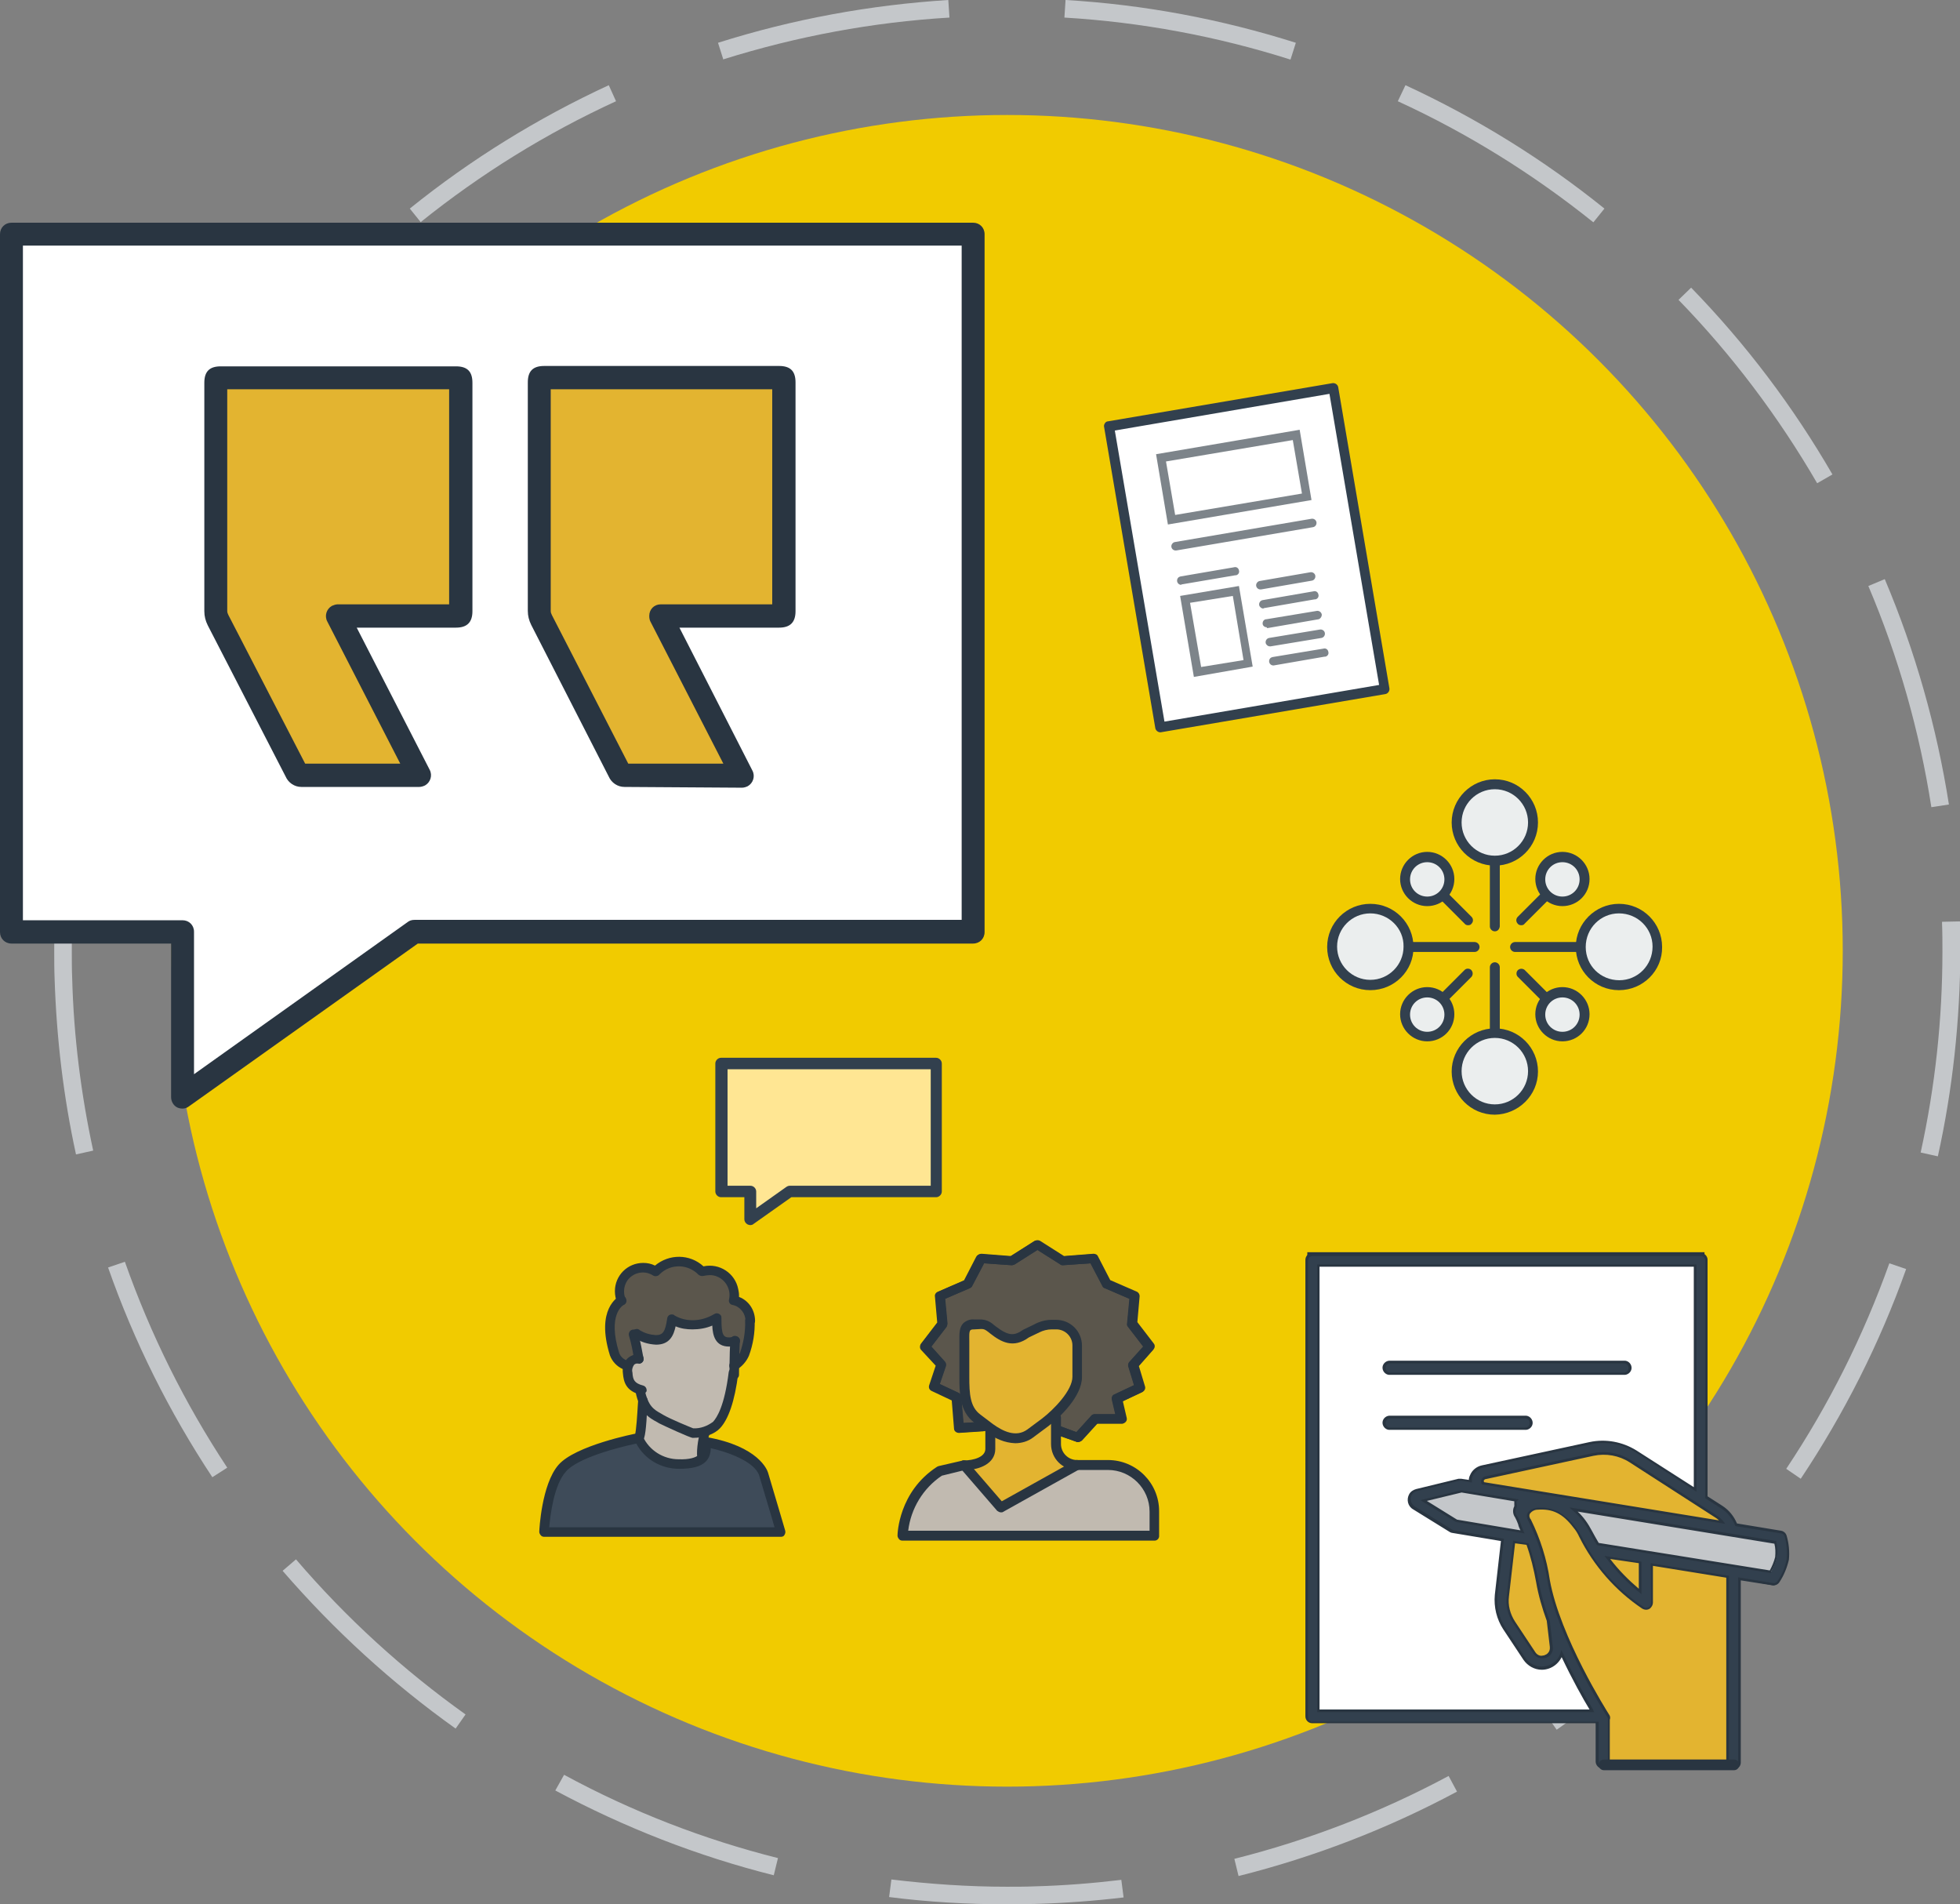 <?xml version="1.0" encoding="utf-8"?>
<!-- Generator: Adobe Illustrator 24.3.0, SVG Export Plug-In . SVG Version: 6.00 Build 0)  -->
<svg version="1.1" id="Layer_2_1_" xmlns="http://www.w3.org/2000/svg" xmlns:xlink="http://www.w3.org/1999/xlink" x="0px" y="0px"
	 viewBox="0 0 513.2 498.5" style="enable-background:new 0 0 513.2 498.5;" xml:space="preserve">
<rect x="0" y="0" width="513.2" height="498.5" fill="#808080" stroke="none"/>
<style type="text/css">
	.st0{fill:#F1CB00;}
	.st1{fill:#C4C7CA;}
	.st2{fill:#FFFFFF;}
	.st3{fill:#293541;}
	.st4{fill:#E3B430;}
	.st5{fill:#32404E;}
	.st6{fill:#7D848A;}
	.st7{fill:#FFE693;}
	.st8{fill:#EBEEEE;}
	.st9{fill:none;}
	.st10{fill:#5B564C;}
	.st11{fill:#C1BAB0;}
	.st12{fill:#3E4B59;}
</style>
<g>
	<circle class="st0" cx="263.7" cy="248.9" r="218.8"/>
	<path class="st1" d="M263.6,498.5c-10.3,0-20.6-0.6-30.8-1.9l0.6-4.6c10,1.2,20.1,1.9,30.2,1.9c2.4,0,4.9,0,7.3-0.1
		c7.6-0.2,15.2-0.8,22.7-1.7l0.6,4.6c-7.6,0.9-15.4,1.5-23.1,1.7C268.5,498.4,266,498.5,263.6,498.5z M324.3,491.1l-1.1-4.5
		c19.5-4.9,38.4-12.2,56.1-21.7l2.2,4.1C363.4,478.7,344.2,486.1,324.3,491.1L324.3,491.1z M202.6,490.9
		c-19.9-5-39.1-12.5-57.2-22.2l2.3-4.1c17.7,9.6,36.5,16.9,56,21.8L202.6,490.9z M407.6,452.8l-2.7-3.8
		c16.4-11.6,31.4-25.2,44.5-40.5l3.5,3C439.6,427.1,424.4,441,407.6,452.8L407.6,452.8z M119.3,452.5
		c-16.7-11.9-31.9-25.8-45.3-41.3l3.5-3c13.1,15.3,28,28.9,44.4,40.6L119.3,452.5z M471.5,387.1l-3.8-2.6
		c11.2-16.8,20.2-34.8,27-53.8l4.4,1.5C492.2,351.6,482.9,370,471.5,387.1L471.5,387.1z M55.6,386.7c-11.3-17.1-20.5-35.5-27.3-54.9
		l4.4-1.5c6.7,19,15.7,37.1,26.8,53.9L55.6,386.7z M507.4,302.7l-4.5-1c3.8-17.3,5.7-34.9,5.7-52.6c0-2.4,0-4.9-0.1-7.3v-0.5
		l4.7-0.1v0.5c0.1,2.5,0.1,5,0.1,7.4C513.2,267.1,511.3,285.1,507.4,302.7L507.4,302.7z M19.9,302.2c-3.3-15.1-5.1-30.5-5.6-45.9
		c-0.1-2.5-0.1-5-0.1-7.4s0-5.1,0.1-7.7l4.6,0.1c-0.1,2.5-0.1,5-0.1,7.5s0,4.9,0.1,7.3c0.4,15.2,2.3,30.3,5.5,45.1L19.9,302.2z
		 M505.7,211.3c-3.1-19.9-8.6-39.3-16.5-57.9l4.3-1.8c8,18.9,13.6,38.7,16.8,59L505.7,211.3z M21.7,211.3l-4.6-0.7
		c3.1-20.3,8.8-40.1,16.8-59l4.3,1.8C30.3,171.9,24.8,191.4,21.7,211.3L21.7,211.3z M475.8,126.5c-10.1-17.4-22.3-33.6-36.3-48
		l3.3-3.2c14.3,14.7,26.7,31.1,37,48.9L475.8,126.5z M51.7,126.5l-4-2.3C58,106.4,70.4,90,84.7,75.2l3.3,3.2
		C74,92.9,61.8,109,51.7,126.5L51.7,126.5z M417.2,58.2c-15.7-12.6-32.9-23.3-51.2-31.7l2-4.2c18.6,8.6,36.1,19.4,52.1,32.3
		L417.2,58.2z M110.2,58.2l-2.9-3.6c16-12.9,33.5-23.7,52.1-32.3l1.9,4.2c-18.3,8.4-35.4,19-51.1,31.6L110.2,58.2z M337.9,15.6
		c-19.2-6.1-39.1-9.8-59.2-11L279,0c20.5,1.2,40.7,5,60.3,11.2L337.9,15.6z M189.4,15.6l-1.4-4.4C207.6,5,227.8,1.3,248.3,0l0.3,4.6
		c-20.1,1.2-39.9,4.9-59.1,10.9L189.4,15.6z"/>
	<rect x="342.7" y="328.1" class="st2" width="103.3" height="121"/>
	<path class="st3" d="M446.3,449.4h-104V327.8h104V449.4z M343,448.8h102.7V328.5H343V448.8z"/>
	<path class="st4" d="M419.8,462.4h32.8c-0.7-12.6,0.5-25.3,1.5-37.9c-0.1-0.7-0.2-1.3-0.2-2c-0.8-7.2,2.3-16.3-0.5-22.8
		c-7.3-8-17.4-12.8-26.1-19.1c-0.8-0.3-1.6-0.6-2.4-0.8c-9.1-2.7-15.9,0.8-24.9,3.2c-4,1.1-19.1,2.3-10.9,7.7l0.4,0.2h0.2
		c0.3,0.1,0.6,0.2,0.9,0.3c1.9,0.5,4,0.8,5.7,1.8c2.5,1.5,3,4.1,2.6,6.8c-0.2,1.6-2.5,1.9-3.5,0.9l-0.8-0.7c0,0.1-0.1,0.2-0.1,0.3
		c0.3,0.3,0.4,0.8,0.4,1.2c0,0.5-0.1,1-0.1,1.5c0.1,0.3,0.1,0.5,0.1,0.8c-0.1,4.8-0.8,9.7-0.9,14.5c0,0.5-0.2,1-0.5,1.3
		c0,0,0,0.1,0,0.1c0,0.2-0.1,0.5-0.3,0.7c1.1,2.4,2.4,4.7,3.9,6.9c1.8,2.2,3.5,4.5,5.2,6.7c0.8,0.1,1.7,0,2.5-0.3
		c3.8-1.1,2.2-4,5.8,0.2c2.5,2.8,5.9,7.5,6.8,11.2C418.8,450.8,417.9,456.9,419.8,462.4z"/>
	<path class="st3" d="M453,462.7h-33.4l-0.1-0.2c-0.9-3.2-1.4-6.4-1.5-9.7c-0.1-2.6-0.4-5.1-0.9-7.6c-1-4.3-5.4-9.6-6.7-11.1
		c-1.1-1.2-1.9-2.1-2.3-2.1l0,0c-0.1,0-0.3,0.1-0.6,0.4c-0.7,0.8-1.6,1.3-2.7,1.6c-0.8,0.3-1.7,0.4-2.6,0.3h-0.1l-0.1-0.1
		c-0.9-1.1-1.7-2.2-2.5-3.2s-1.8-2.3-2.7-3.5c-1.6-2.2-2.9-4.5-4-7l-0.1-0.2l0.1-0.1c0.1-0.2,0.2-0.3,0.2-0.5v-0.1l0.1-0.2
		c0.3-0.3,0.4-0.7,0.4-1.1c0-2.4,0.3-4.9,0.5-7.2s0.4-4.8,0.5-7.3c0-0.2,0-0.5-0.1-0.7V403l0.1-1.5c0-0.4-0.1-0.7-0.3-1l-0.1-0.2
		l0.1-0.2l0.1-0.2l0.2-0.6l0.5,0.4c0.2,0.2,0.5,0.4,0.7,0.6c0.6,0.5,1.4,0.6,2,0.4c0.5-0.2,0.8-0.6,0.9-1.1c0.4-3.1-0.4-5.2-2.5-6.5
		c-1.3-0.7-2.6-1.1-4-1.4c-0.5-0.1-1.1-0.3-1.6-0.4c-0.3-0.1-0.6-0.2-0.9-0.3h-0.2l-0.4-0.3c-1.9-1.3-2.7-2.4-2.5-3.5
		c0.5-2.4,6-3.4,10.4-4.2c1.3-0.2,2.4-0.4,3.1-0.6c1.8-0.5,3.4-1,5-1.5c6.8-2.1,12.6-3.9,20-1.7c0.8,0.2,1.6,0.5,2.4,0.8h0.1
		c2.8,2,5.8,4,8.7,5.8c6.1,3.9,12.5,8,17.4,13.4l0,0.1c1.8,4,1.3,9,0.8,13.8c-0.4,3-0.5,6-0.3,9c0.1,0.6,0.1,1.3,0.2,2l-0.2,2.1
		c-1,11.7-2,23.9-1.3,35.8L453,462.7z M420.1,462.1h32.2c-0.6-11.8,0.4-23.9,1.4-35.5l0.2-2.1c-0.1-0.6-0.2-1.3-0.2-1.9
		c-0.2-3.1-0.1-6.1,0.3-9.2c0.4-4.7,0.9-9.6-0.8-13.5c-4.9-5.3-11.2-9.3-17.2-13.2c-2.9-1.9-5.9-3.8-8.7-5.8
		c-0.8-0.3-1.6-0.6-2.3-0.8c-7.2-2.1-13-0.3-19.7,1.7c-1.6,0.5-3.3,1-5.1,1.5c-0.8,0.2-1.9,0.4-3.2,0.6c-3.8,0.7-9.5,1.7-9.9,3.7
		c-0.2,0.8,0.6,1.7,2.2,2.8l0.3,0.2h0.1c0.3,0.1,0.7,0.2,1,0.3c0.5,0.1,1,0.3,1.5,0.4c1.5,0.3,2.9,0.8,4.2,1.5
		c2.3,1.4,3.3,3.8,2.8,7.1c-0.1,0.7-0.6,1.4-1.3,1.6c-0.9,0.3-2,0.1-2.7-0.5h0c0,0.2,0,0.4,0,0.7L395,403c0.1,0.3,0.1,0.6,0.1,0.8
		c0,2.4-0.3,4.9-0.5,7.3s-0.4,4.8-0.5,7.2c0,0.5-0.2,1.1-0.5,1.5l0,0c0,0.2-0.1,0.4-0.2,0.6c1.1,2.4,2.3,4.6,3.8,6.7
		c0.9,1.1,1.8,2.3,2.7,3.4s1.6,2.1,2.5,3.1c0.8,0,1.5-0.1,2.2-0.3c0.9-0.2,1.7-0.7,2.4-1.4c0.2-0.3,0.6-0.5,1-0.6
		c0.6,0,1.2,0.5,2.7,2.3c1.3,1.5,5.8,6.9,6.9,11.3c0.5,2.5,0.9,5.1,1,7.7C418.8,456,419.2,459.1,420.1,462.1L420.1,462.1z
		 M393.5,419.7h-0.1H393.5L393.5,419.7z"/>
	<path class="st1" d="M465.6,402.6L382.8,389l-11.9,3.5l11.3,7.4l18.1,3.2c-1.4-3.9-2.1-8.5,3.3-8.6c6.3-0.1,12.4,5.7,13.7,11.6
		l47.2,8.5l2.3-6.8L465.6,402.6z"/>
	<path class="st3" d="M464.6,415h-0.3l-47.4-8.5v-0.2c-1.2-5.5-7-11.5-13.4-11.4c-1.3-0.1-2.5,0.4-3.4,1.4c-0.9,1.3-0.8,3.5,0.4,6.8
		l0.2,0.5l-18.8-3.4l-11.9-7.8l12.7-3.7h0.1l83,13.6l1.1,5.6L464.6,415z M417.5,405.9l46.7,8.4l2.1-6.4l-1-5l-82.5-13.5l-11.2,3.3
		l10.7,7l17.5,3.2c-1.1-3.2-1.1-5.4-0.2-6.8c0.9-1.2,2.4-1.8,3.9-1.7h0.2C410.3,394.2,416.2,400.3,417.5,405.9z"/>
	<path class="st5" d="M364,359.6h61.2c0.8,0,1.5-0.7,1.5-1.5s-0.7-1.5-1.5-1.5H364c-0.8,0-1.5,0.7-1.5,1.5S363.2,359.6,364,359.6z"
		/>
	<path class="st3" d="M425.2,359.9H364c-1,0.1-1.9-0.7-2-1.7s0.7-1.9,1.7-2c0.1,0,0.2,0,0.3,0h61.2c1-0.1,1.9,0.7,2,1.7
		s-0.7,1.9-1.7,2C425.3,359.9,425.2,359.9,425.2,359.9L425.2,359.9z M364,356.9c-0.7,0-1.2,0.5-1.2,1.2c0,0.7,0.5,1.2,1.2,1.2
		c0,0,0,0,0,0h61.2c0.7,0,1.2-0.5,1.2-1.2c0-0.7-0.5-1.2-1.2-1.2c0,0,0,0,0,0H364z"/>
	<path class="st5" d="M400.8,372.4c0-0.8-0.7-1.5-1.5-1.5c0,0,0,0,0,0H364c-0.8,0-1.5,0.7-1.5,1.5s0.7,1.5,1.5,1.5h35.3
		C400.1,374,400.8,373.3,400.8,372.4C400.8,372.4,400.8,372.4,400.8,372.4z"/>
	<path class="st3" d="M399.3,374.3H364c-1,0.1-1.9-0.7-2-1.7s0.7-1.9,1.7-2c0.1,0,0.2,0,0.3,0h35.3c1-0.1,1.9,0.7,2,1.7
		s-0.7,1.9-1.7,2C399.4,374.3,399.3,374.3,399.3,374.3z M364,371.3c-0.7,0-1.2,0.5-1.2,1.2c0,0.7,0.5,1.2,1.2,1.2c0,0,0,0,0,0h35.3
		c0.7,0,1.2-0.5,1.2-1.2c0-0.7-0.5-1.2-1.2-1.2c0,0,0,0,0,0H364z"/>
	<path class="st5" d="M467.6,402c-0.2-0.6-0.6-1-1.2-1l-11.7-1.9c-0.7-1.9-2-3.5-3.7-4.6l-4-2.6v-62.1c0-0.8-0.7-1.5-1.5-1.5H343.7
		c-0.8,0-1.5,0.7-1.5,1.5v0v119.5c0,0.8,0.7,1.5,1.5,1.5h74.6v10.4c0,0.8,0.6,1.5,1.4,1.6c0.8,0.1,1.6-0.5,1.7-1.3
		c0-0.1,0-0.1,0-0.2v-11c0.1-0.4,0-0.8-0.2-1.2c-0.1-0.2-12.9-20.1-15.6-35.4c-1.3-7.4-3.2-12.3-4.9-15.6c-0.1-0.2-0.2-0.4-0.3-0.5
		c-0.8-1.9,1.2-2.6,2.2-2.6c3.7-0.3,6.6,0.9,9.7,4.8c0.6,0.8,1.1,1.6,1.5,2.5c3.8,7.5,9.4,13.9,16.4,18.6c0.5,0.3,1.2,0.3,1.7-0.1
		c0.4-0.3,0.6-0.8,0.6-1.2v-10l19.9,3.2v48.5c0,0.8,0.6,1.5,1.4,1.6c0.8,0.1,1.6-0.5,1.7-1.3c0-0.1,0-0.1,0-0.2v-48l8.7,1.4h0.2
		c0.5,0,1-0.3,1.3-0.7c1.2-1.8,2-3.7,2.5-5.8C468.4,406.1,468.2,404,467.6,402z M450.9,398.5l-62.6-10.2c-0.2-0.3-0.2-0.6-0.1-0.9
		c0.1-0.3,0.4-0.5,0.7-0.6l28.2-6.1c3.3-0.7,6.8-0.1,9.7,1.8l22.5,14.5C449.9,397.4,450.5,397.9,450.9,398.5L450.9,398.5z
		 M406.1,431.1v0.1c0.1,1.1-0.6,2.1-1.6,2.4c-1,0.4-2.2,0-2.8-1l-5.3-8c-1.3-2-1.9-4.4-1.6-6.8l1.6-14.3l3.5,0.6
		c1.1,3.3,2,6.6,2.6,10c0.7,3.5,1.6,6.9,2.8,10.2L406.1,431.1z M396.9,392.7c-0.4,0.3,0.1,1.2-0.1,1.7c-0.5,0.8-0.4,1.8,0.2,2.6
		c0.7,1.3,1.2,2.6,1.7,4l-17.3-2.9l-8.7-5.3l9.9-2.4L396.9,392.7z M345.2,331.4h98.7v58.6l-15.5-10c-3.6-2.3-7.9-3.1-12-2.2
		l-28.2,6.1c-1.3,0.3-2.4,1.2-2.9,2.4c-0.2,0.5-0.3,1-0.2,1.5l-2.3-0.4c-0.2,0-0.4,0-0.6,0l-11.1,2.7c-1.4,0.3-2.3,1.7-1.9,3.1
		c0.2,0.7,0.6,1.3,1.2,1.6l9.7,6c0.2,0.1,0.4,0.2,0.6,0.2l12.9,2.1l-1.7,14.4c-0.3,3.1,0.4,6.2,2.1,8.8l5.3,8c1,1.5,2.7,2.4,4.5,2.4
		c0.6,0,1.2-0.1,1.7-0.3c1.7-0.5,3-1.8,3.5-3.5c2.4,5.1,5,10.1,7.9,14.9h-71.6V331.4z M429.5,416.7c-3.2-2.6-6.1-5.6-8.6-9l8.6,1.4
		V416.7z M465.2,407.7c-0.3,1.3-0.8,2.6-1.5,3.8l-45.2-7.2c-0.7-1.1-1.3-2.2-1.9-3.4c-1.1-2.2-2.6-4.1-4.4-5.7l52.8,8.6
		C465.2,405,465.3,406.4,465.2,407.7L465.2,407.7z"/>
	<path class="st3" d="M453.9,463.1h-0.2c-1-0.1-1.7-0.9-1.7-1.9V413l-19.2-3.1v9.6c0,0.6-0.3,1.1-0.7,1.5c-0.6,0.5-1.4,0.5-2.1,0.1
		c-7-4.7-12.7-11.2-16.5-18.8c-0.4-0.9-0.9-1.7-1.5-2.4c-2.8-3.7-5.5-5-9.4-4.7c-0.8,0-1.5,0.4-2,1c-0.2,0.4-0.2,0.8,0,1.2
		c0,0.1,0.1,0.2,0.2,0.3l0.1,0.2c2.4,4.9,4.1,10.2,4.9,15.7c2.7,15,15,34.4,15.5,35.2c0.3,0.4,0.4,0.9,0.2,1.4v11
		c0,0.5-0.2,1-0.6,1.3c-0.4,0.3-0.9,0.5-1.4,0.5c-0.9-0.1-1.7-0.9-1.7-1.9v-10h-74.2c-1,0-1.8-0.8-1.8-1.8V329.8
		c0-1,0.8-1.8,1.8-1.8h101.7c1,0,1.8,0.8,1.8,1.8v61.9l3.9,2.5c1.7,1.1,3,2.7,3.8,4.6l11.5,1.9c0.7,0.1,1.3,0.6,1.5,1.3l0,0
		c0.6,2,0.8,4.2,0.6,6.3c-0.5,2.1-1.3,4.1-2.5,5.9c-0.4,0.6-1.1,0.9-1.8,0.8l-8.3-1.3v47.7c0,0.5-0.2,1-0.6,1.3
		C454.8,462.9,454.4,463.1,453.9,463.1z M432.2,409.2l20.5,3.3v48.8c0,0.6,0.4,1.2,1.1,1.3c0.3,0,0.7-0.1,0.9-0.3
		c0.2-0.2,0.4-0.5,0.4-0.9v-48.5l9.1,1.5c0.5,0.1,0.9-0.1,1.2-0.5c1.2-1.7,2-3.6,2.4-5.7c0.2-2,0-4.1-0.5-6l0,0
		c-0.1-0.4-0.5-0.8-1-0.8l-11.9-1.9l-0.1-0.2c-0.7-1.8-2-3.4-3.6-4.4l-4.2-2.7v-62.2c0-0.7-0.5-1.2-1.2-1.2h0H343.7
		c-0.7,0-1.2,0.5-1.2,1.2v0v119.5c0,0.7,0.5,1.2,1.2,1.2h0h74.9v10.7c0,0.7,0.5,1.2,1.1,1.3c0.3,0,0.6-0.1,0.9-0.3
		c0.2-0.2,0.4-0.5,0.4-0.9v-11.1c0.1-0.3,0-0.7-0.2-1c-0.5-0.8-13-20.4-15.6-35.5c-0.8-5.4-2.5-10.6-4.9-15.5l-0.1-0.2
		c-0.1-0.1-0.1-0.2-0.2-0.4c-0.3-0.6-0.3-1.2,0-1.8c0.6-0.8,1.5-1.2,2.5-1.3c4-0.3,7,1.2,10,5c0.6,0.8,1.1,1.6,1.6,2.5
		c3.7,7.5,9.3,13.8,16.3,18.5c0.4,0.3,1,0.2,1.4-0.1c0.3-0.2,0.5-0.6,0.5-1L432.2,409.2z M417.4,448.2h-72.5V331h99.3v59.5
		l-15.9-10.3c-3.5-2.2-7.7-3-11.8-2.1l-28.2,6.1c-1.2,0.3-2.2,1.1-2.7,2.2c-0.2,0.4-0.2,0.9-0.2,1.3v0.4l-2.7-0.5
		c-0.2,0-0.3,0-0.5,0l-11.1,2.7c-0.9,0.2-1.6,0.9-1.7,1.8c-0.1,0.9,0.3,1.8,1.1,2.3l9.7,6c0.1,0.1,0.3,0.1,0.4,0.2l13.2,2.2
		l-1.7,14.7c-0.3,3,0.4,6,2,8.5l5.3,8c1.3,1.9,3.7,2.7,5.9,2c1.6-0.5,2.8-1.7,3.3-3.3l0.2-0.8l0.4,0.8c2.4,5.1,5,10,7.9,14.8
		L417.4,448.2z M345.5,447.5h70.7c-1.7-2.8-4.5-7.8-7.3-13.7c-0.7,1.4-1.9,2.5-3.4,3c-0.6,0.2-1.2,0.3-1.8,0.3c-1.9,0-3.7-1-4.8-2.6
		l-5.3-8c-1.7-2.6-2.5-5.8-2.2-9l1.6-14.1l-12.6-2.1c-0.2,0-0.5-0.1-0.7-0.2l-9.7-6c-1.4-0.8-1.8-2.6-1-4c0.4-0.7,1.1-1.1,1.8-1.3
		l11.1-2.7c0.2,0,0.5,0,0.7,0l2,0.3c0-0.4,0.1-0.8,0.3-1.2c0.5-1.3,1.7-2.3,3.1-2.6l28.2-6.1c4.2-0.9,8.6-0.1,12.3,2.2l15,9.6v-57.7
		h-98L345.5,447.5z M403.7,434.1c-0.9,0-1.7-0.5-2.2-1.2l-5.3-8c-1.4-2.1-2-4.5-1.7-7l1.7-14.6l4,0.7l0.1,0.2c1.1,3.3,2,6.6,2.6,10
		c0.7,3.4,1.6,6.8,2.9,10.1l0.8,7c0.1,1.2-0.7,2.4-1.9,2.7C404.3,434.1,404,434.1,403.7,434.1z M396.7,404l-1.6,13.9
		c-0.3,2.3,0.3,4.6,1.6,6.6l5.3,8c0.5,0.8,1.5,1.2,2.4,0.8c0.9-0.3,1.5-1.1,1.4-2.1v-0.1l-0.8-6.8c-1.2-3.3-2.2-6.7-2.8-10.2
		c-0.6-3.3-1.4-6.6-2.5-9.7L396.7,404z M429.8,417.3l-0.5-0.4c-3.3-2.6-6.2-5.6-8.7-9l-0.5-0.6l9.7,1.5V417.3z M421.6,408.1
		c2.2,2.9,4.8,5.5,7.5,7.8v-6.7L421.6,408.1z M463.8,411.8l-45.6-7.3l-0.1-0.1c-0.7-1.1-1.3-2.2-1.9-3.4c-1.1-2.1-2.5-4-4.4-5.6
		l-0.9-0.8l54.2,8.8v0.2c0.3,1.3,0.4,2.7,0.2,4l0,0c-0.3,1.4-0.8,2.7-1.6,3.9L463.8,411.8z M418.6,403.9l44.8,7.2
		c0.6-1.1,1.1-2.3,1.4-3.5l0,0c0.1-1.2,0.1-2.4-0.2-3.5l-51.5-8.4c1.5,1.4,2.7,3.1,3.7,5C417.4,401.8,418,402.9,418.6,403.9
		L418.6,403.9z M399.2,401.4l-18-3l-9.3-5.7l10.7-2.6h0.1l15,2.4l-0.6,0.5c-0.1,0.1,0,0.4,0,0.6c0.1,0.3,0.1,0.7,0,1
		c-0.4,0.7-0.4,1.6,0.1,2.2c0.4,0.6,0.7,1.2,0.9,1.9c0.2,0.6,0.5,1.3,0.8,2.1L399.2,401.4z M381.5,397.8l16.6,2.8
		c-0.3-0.6-0.5-1.1-0.6-1.6c-0.2-0.6-0.5-1.2-0.8-1.8c-0.6-0.8-0.7-2-0.2-2.9c0-0.2,0-0.4,0-0.6c0-0.2,0-0.5,0-0.7l-13.8-2.3
		l-9.1,2.2L381.5,397.8z M451.7,398.9l-63.6-10.3l-0.1-0.1c-0.2-0.4-0.3-0.8-0.1-1.2c0.2-0.4,0.5-0.7,0.9-0.8l28.2-6.1
		c3.4-0.7,7-0.1,10,1.8l22.5,14.5c0.6,0.4,1.2,0.9,1.7,1.5L451.7,398.9z M388.6,388l61.5,10c-0.3-0.3-0.6-0.5-0.9-0.7l-22.5-14.5
		c-2.8-1.8-6.2-2.4-9.5-1.7l-28.2,6.1c-0.2,0-0.4,0.2-0.5,0.4C388.5,387.7,388.5,387.8,388.6,388L388.6,388z"/>
	<path class="st3" d="M454,463.4h-34c-0.8,0-1.4-0.6-1.4-1.4c0-0.8,0.6-1.4,1.4-1.4c0,0,0,0,0,0h34c0.8,0,1.4,0.6,1.4,1.4
		C455.4,462.8,454.8,463.4,454,463.4z"/>
	<polygon class="st2" points="254.8,61.3 254.8,244 108.4,244 47.8,287.2 47.8,244 3,244 3,61.3 	"/>
	<path class="st3" d="M47.8,290.2c-0.5,0-1-0.1-1.4-0.3c-1-0.5-1.6-1.6-1.6-2.7V247H3c-1.7,0-3-1.3-3-3l0,0V61.3c0-1.7,1.3-3,3-3
		h251.8c1.7,0,3,1.3,3,3V244c0,1.7-1.3,3-3,3H109.4l-59.9,42.6C49,290,48.4,290.2,47.8,290.2z M6,240.9h41.8c1.7,0,3,1.3,3,3v37.3
		l55.9-39.8c0.5-0.4,1.1-0.6,1.8-0.6h143.3V64.3H6V240.9z"/>
	<path class="st4" d="M173,161.3l21.4,41.7h-30.7c-0.6,0.1-1.2-0.3-1.4-0.9l-20.4-39.8c-0.4-0.7-0.6-1.6-0.6-2.4v-59.8
		c0-1.3,0-1.3,1.2-1.3H204c1.3,0,1.3,0,1.3,1.3v59.9c0,1.2,0,1.2-1.2,1.2h-31L173,161.3z"/>
	<path class="st3" d="M163.5,206c-1.8,0-3.4-1.1-4.1-2.7l-20.3-39.7c-0.6-1.2-0.9-2.4-0.9-3.7v-59.8c0-3,1.4-4.3,4.3-4.3h61.5
		c3,0,4.3,1.4,4.3,4.3v59.9c0,2.9-1.4,4.3-4.3,4.3h-26.1l19.1,37.4c0.8,1.5,0.2,3.3-1.2,4.1c-0.4,0.2-1,0.4-1.5,0.4L163.5,206
		L163.5,206z M164.5,199.9h24.9l-19.1-37.2c-0.2-0.4-0.3-0.9-0.3-1.4v-0.1c0-1.7,1.3-3,3-3h29.2v-56.3h-58v58c0,0.4,0.1,0.7,0.3,1.1
		L164.5,199.9z"/>
	<path class="st4" d="M88.4,161.3l21.4,41.7H79c-0.6,0.1-1.2-0.3-1.4-0.9l-20.5-39.7c-0.4-0.7-0.6-1.6-0.6-2.4v-59.8
		c0-1.3,0-1.3,1.2-1.3h61.6c1.3,0,1.3,0,1.3,1.3V160c0,1.2,0,1.2-1.2,1.2H88.4z"/>
	<path class="st3" d="M78.9,206c-1.8,0-3.4-1.1-4.1-2.7l-20.4-39.6c-0.6-1.2-0.9-2.4-0.9-3.7v-59.8c0-3,1.4-4.3,4.3-4.3h61.6
		c3,0,4.3,1.4,4.3,4.3V160c0,2.9-1.4,4.3-4.3,4.3h-26l19.1,37.2c0.8,1.5,0.2,3.3-1.2,4.1c-0.4,0.2-1,0.4-1.5,0.4L78.9,206L78.9,206z
		 M79.9,199.9h24.9l-19.1-37.2c-0.8-1.5-0.2-3.3,1.2-4.1c0.5-0.2,1-0.4,1.5-0.4h29.2v-56.3H59.5v58c0,0.4,0.1,0.7,0.3,1.1
		L79.9,199.9z"/>
	
		<rect x="296.7" y="106.1" transform="matrix(0.986 -0.168 0.168 0.986 -19.857 56.803)" class="st2" width="59.7" height="79.9"/>
	<path class="st5" d="M303.8,191.7c-0.6,0-1.2-0.5-1.3-1.1l-13.4-78.8c-0.1-0.3,0-0.7,0.2-1c0.2-0.3,0.5-0.5,0.8-0.5l58.8-10
		c0.7-0.1,1.4,0.4,1.5,1.1l13.4,78.8c0.1,0.7-0.4,1.4-1.1,1.5l-58.8,10L303.8,191.7z M291.9,112.7l13,76.2l56.2-9.6l-13-76.2
		L291.9,112.7z"/>
	<path class="st6" d="M309.3,153.1c-0.6,0-1.1-0.5-1.1-1.1c0-0.6,0.4-1,0.9-1.1l14-2.4c0.6-0.2,1.2,0.2,1.3,0.8
		c0.2,0.6-0.2,1.2-0.8,1.3c-0.1,0-0.1,0-0.2,0l-14.1,2.4L309.3,153.1z"/>
	<path class="st6" d="M307.8,144.1c-0.6,0-1.1-0.5-1.1-1.1c0-0.5,0.4-1,0.9-1.1l35.8-6.1c0.6-0.1,1.2,0.3,1.3,0.9
		c0.1,0.6-0.3,1.2-0.9,1.3l-35.8,6.1H307.8z"/>
	<path class="st6" d="M330,154.3c-0.6,0-1.1-0.5-1.1-1.1c0-0.5,0.4-1,0.9-1.1l13.3-2.3c0.6-0.1,1.2,0.3,1.3,0.9
		c0.1,0.6-0.3,1.2-0.9,1.3c0,0,0,0,0,0l-13.3,2.3L330,154.3z"/>
	<path class="st6" d="M330.8,159.3c-0.5,0-1-0.4-1.1-0.9c-0.1-0.6,0.3-1.2,0.9-1.3c0,0,0,0,0,0l13.3-2.3c0.6-0.2,1.2,0.2,1.3,0.8
		c0.2,0.6-0.2,1.2-0.8,1.3c-0.1,0-0.1,0-0.2,0l-13.3,2.3L330.8,159.3z"/>
	<path class="st6" d="M331.7,164.2c-0.6,0-1.1-0.4-1.1-1c0-0.6,0.4-1.1,1-1.1l13.3-2.2c0.6,0,1.1,0.4,1.2,1c0,0.5-0.3,1-0.8,1.2
		l-13.3,2.3H331.7z"/>
	<path class="st6" d="M332.5,169.2c-0.5,0-1-0.4-1.1-0.9c-0.1-0.6,0.3-1.2,0.9-1.3c0,0,0,0,0,0l13.3-2.2c0.6-0.1,1.2,0.3,1.3,0.9
		c0.1,0.6-0.3,1.2-0.9,1.3l-13.3,2.2L332.5,169.2z"/>
	<path class="st6" d="M333.4,174.2c-0.6,0-1.1-0.5-1.1-1.1c0-0.6,0.4-1,0.9-1.1l13.3-2.2c0.6-0.2,1.2,0.2,1.3,0.8
		c0.2,0.6-0.2,1.2-0.8,1.3c-0.1,0-0.1,0-0.2,0l-13.3,2.3L333.4,174.2z"/>
	<path class="st6" d="M305.8,137.3l-3.1-18.4l37.6-6.4l3.1,18.4L305.8,137.3z M305.3,120.8l2.4,14l33.2-5.6l-2.4-14L305.3,120.8z"/>
	<path class="st6" d="M312.6,177.2l-3.6-21.2l15.4-2.6l3.6,21.1L312.6,177.2z M311.6,157.8l2.9,16.8l11.1-1.8l-2.8-16.8L311.6,157.8
		z"/>
	<polygon class="st7" points="245.1,278.4 245.1,311.9 206.7,311.9 196.4,319.2 196.4,311.9 188.9,311.9 188.9,278.4 	"/>
	<path class="st5" d="M196.4,320.7c-0.2,0-0.5-0.1-0.7-0.2c-0.5-0.3-0.8-0.8-0.8-1.3v-5.8h-6.1c-0.8,0-1.5-0.7-1.5-1.5v-33.5
		c0-0.8,0.7-1.5,1.5-1.5h56.3c0.8,0,1.5,0.7,1.5,1.5v33.5c0,0.8-0.7,1.5-1.5,1.5h-37.9l-9.9,7C197.1,320.6,196.8,320.7,196.4,320.7z
		 M190.4,310.4h6.1c0.8,0,1.5,0.7,1.5,1.5v4.4l7.9-5.6c0.3-0.2,0.6-0.3,0.9-0.3h36.9v-30.5h-53.2V310.4z"/>
	<path class="st5" d="M391.4,243.8c-0.7,0-1.3-0.6-1.3-1.3v-16.7c0-0.7,0.6-1.3,1.3-1.3c0.7,0,1.3,0.6,1.3,1.3v16.7
		C392.6,243.3,392.1,243.8,391.4,243.8z"/>
	<circle class="st8" cx="391.4" cy="215.3" r="10"/>
	<path class="st5" d="M391.4,226.6c-6.3,0-11.3-5.1-11.3-11.3s5.1-11.3,11.3-11.3c6.3,0,11.3,5.1,11.3,11.3c0,0,0,0,0,0
		C402.7,221.6,397.6,226.6,391.4,226.6z M391.4,206.6c-4.8,0-8.7,3.9-8.7,8.7s3.9,8.7,8.7,8.7s8.7-3.9,8.7-8.7c0,0,0,0,0,0
		C400.1,210.5,396.2,206.6,391.4,206.6z"/>
	<path class="st5" d="M391.4,271.2c-0.7,0-1.3-0.6-1.3-1.3v-16.7c0-0.7,0.6-1.3,1.3-1.3c0.7,0,1.3,0.6,1.3,1.3v16.7
		C392.7,270.6,392.1,271.2,391.4,271.2L391.4,271.2z"/>
	<circle class="st8" cx="391.4" cy="280.4" r="10"/>
	<path class="st5" d="M391.4,291.8c-6.3,0-11.3-5.1-11.3-11.3s5.1-11.3,11.3-11.3c6.3,0,11.3,5.1,11.3,11.3c0,0,0,0,0,0
		C402.7,286.7,397.6,291.7,391.4,291.8z M391.4,271.7c-4.8,0-8.7,3.9-8.7,8.7s3.9,8.7,8.7,8.7s8.7-3.9,8.7-8.7c0,0,0,0,0,0
		C400.1,275.6,396.2,271.7,391.4,271.7z"/>
	<path class="st5" d="M413.4,249.2h-16.7c-0.7,0-1.3-0.6-1.3-1.3c0-0.7,0.6-1.3,1.3-1.3l0,0h16.7c0.7,0,1.3,0.6,1.3,1.3
		C414.7,248.6,414.2,249.2,413.4,249.2L413.4,249.2z"/>
	<circle class="st8" cx="423.9" cy="247.9" r="10"/>
	<path class="st5" d="M423.9,259.2c-6.3,0-11.3-5.1-11.3-11.3s5.1-11.3,11.3-11.3c6.3,0,11.3,5.1,11.3,11.3
		C435.3,254.1,430.2,259.2,423.9,259.2z M423.9,239.1c-4.8,0-8.7,3.9-8.7,8.8s3.9,8.7,8.8,8.7c4.8,0,8.7-3.9,8.7-8.8c0,0,0,0,0,0
		C432.7,243,428.8,239.1,423.9,239.1z"/>
	<path class="st5" d="M386.1,249.2h-16.7c-0.7,0-1.3-0.6-1.3-1.3c0-0.7,0.6-1.3,1.3-1.3h16.7c0.7,0,1.3,0.6,1.3,1.3
		C387.4,248.6,386.8,249.2,386.1,249.2z"/>
	<circle class="st8" cx="358.8" cy="247.9" r="10"/>
	<path class="st5" d="M358.8,259.2c-6.3,0-11.3-5.1-11.3-11.3c0-6.3,5.1-11.3,11.3-11.3c6.3,0,11.3,5.1,11.3,11.3
		C370.2,254.1,365.1,259.2,358.8,259.2C358.8,259.2,358.8,259.2,358.8,259.2z M358.8,239.1c-4.8,0-8.7,3.9-8.7,8.7s3.9,8.7,8.7,8.7
		s8.7-3.9,8.7-8.7c0,0,0,0,0,0C367.6,243,363.6,239.1,358.8,239.1z"/>
	<line class="st9" x1="384.5" y1="240.9" x2="377.7" y2="234.2"/>
	<path class="st5" d="M384.4,242.2c-0.3,0-0.7-0.1-0.9-0.4l-6.7-6.7c-0.5-0.5-0.5-1.3,0-1.8c0.5-0.5,1.3-0.5,1.8,0l0,0l6.7,6.7
		c0.5,0.5,0.5,1.3,0,1.8c0,0,0,0,0,0C385.1,242.1,384.8,242.2,384.4,242.2z"/>
	<circle class="st8" cx="373.7" cy="230.1" r="5.8"/>
	<path class="st5" d="M373.7,237.2c-3.9,0-7.1-3.2-7.1-7.1s3.2-7.1,7.1-7.1c3.9,0,7.1,3.2,7.1,7.1
		C380.8,234.1,377.6,237.2,373.7,237.2z M373.7,225.7c-2.5,0-4.5,2-4.5,4.5s2,4.5,4.5,4.5c2.5,0,4.5-2,4.5-4.5v0
		C378.2,227.7,376.2,225.7,373.7,225.7z"/>
	<line class="st9" x1="398.3" y1="254.8" x2="405" y2="261.5"/>
	<path class="st5" d="M405,262.8c-0.3,0-0.7-0.1-0.9-0.4l-6.7-6.7c-0.5-0.5-0.4-1.4,0.1-1.8c0.5-0.4,1.2-0.4,1.7,0l6.7,6.7
		c0.5,0.5,0.5,1.3,0,1.8c0,0,0,0,0,0C405.7,262.7,405.4,262.8,405,262.8z"/>
	<circle class="st8" cx="409.1" cy="265.6" r="5.8"/>
	<path class="st5" d="M409.1,272.6c-3.9,0-7.1-3.2-7.1-7.1s3.2-7.1,7.1-7.1c3.9,0,7.1,3.2,7.1,7.1
		C416.2,269.5,413,272.6,409.1,272.6z M409.1,261.1c-2.5,0-4.5,2-4.5,4.5s2,4.5,4.5,4.5c2.5,0,4.5-2,4.5-4.5v0
		C413.6,263.1,411.6,261.1,409.1,261.1z"/>
	<line class="st9" x1="398.3" y1="240.9" x2="405" y2="234.2"/>
	<path class="st5" d="M398.3,242.2c-0.3,0-0.7-0.1-0.9-0.4c-0.5-0.5-0.5-1.3,0-1.8c0,0,0,0,0,0l6.7-6.7c0.5-0.5,1.3-0.6,1.8-0.1
		c0.5,0.5,0.6,1.3,0.1,1.8c0,0-0.1,0.1-0.1,0.1l-6.7,6.7C399,242.1,398.7,242.2,398.3,242.2z"/>
	<circle class="st8" cx="409.1" cy="230.1" r="5.8"/>
	<path class="st5" d="M409.1,237.2c-3.9,0-7.1-3.2-7.1-7.1s3.2-7.1,7.1-7.1c3.9,0,7.1,3.2,7.1,7.1
		C416.2,234.1,413,237.2,409.1,237.2z M409.1,225.7c-2.5,0-4.5,2-4.5,4.5s2,4.5,4.5,4.5c2.5,0,4.5-2,4.5-4.5v0
		C413.6,227.7,411.6,225.7,409.1,225.7z"/>
	<line class="st9" x1="384.5" y1="254.8" x2="377.7" y2="261.5"/>
	<path class="st5" d="M377.7,262.8c-0.3,0-0.7-0.1-0.9-0.4c-0.5-0.5-0.5-1.3,0-1.8l6.7-6.7c0.5-0.5,1.4-0.4,1.8,0.1
		c0.4,0.5,0.4,1.2,0,1.7l-6.7,6.7C378.4,262.7,378,262.8,377.7,262.8z"/>
	<circle class="st8" cx="373.7" cy="265.6" r="5.8"/>
	<path class="st5" d="M373.7,272.6c-3.9,0-7.1-3.2-7.1-7.1s3.2-7.1,7.1-7.1c3.9,0,7.1,3.2,7.1,7.1
		C380.8,269.5,377.6,272.6,373.7,272.6z M373.7,261.1c-2.5,0-4.5,2-4.5,4.5s2,4.5,4.5,4.5c2.5,0,4.5-2,4.5-4.5v0
		C378.2,263.1,376.2,261.1,373.7,261.1z"/>
	<polygon class="st10" points="163.9,357.4 167.6,355.8 166,349.4 170.7,350.9 173.9,350.3 175.4,348.2 175.8,345.6 177.9,346.6 
		182.5,346.9 186.8,345.5 187.6,346 187.8,349 189.4,351.4 191.9,351.6 192.5,357.3 194.9,354.8 196.4,348.7 196.4,344.3 
		193.9,341.3 191.7,340.4 192.2,337 189.2,333 183,332.5 180.7,330.5 177.2,330.1 173.4,331.2 171.7,332.7 168.9,331.8 165,332.4 
		163,335 162,337.6 162.9,340.1 160.9,342.5 159.7,345.3 159.7,349.3 160.3,353.2 161.9,356.2 	"/>
	<polygon class="st11" points="184.6,374.9 183.8,381.5 175.5,383.5 167.2,376.5 168.8,368.8 164.8,361.8 164.3,359 165.4,356.1 
		167.2,354.7 166.1,350.8 167.5,349.7 170.6,351.1 173.5,350.7 175,348.8 175.9,345.4 177.9,346.5 182.9,346.9 186.6,345.7 
		187.7,345 188,348.3 188.5,350.3 190.9,351.3 192.6,352.1 191.7,364 189.6,371.4 186.8,373.8 	"/>
	<path class="st3" d="M167.2,377.7c-0.3,0-0.5-0.1-0.7-0.2c-0.5-0.4-0.7-1.1-0.3-1.7c0.4-0.9,0.7-6.2,0.8-7.9c0-0.5,0.1-1,0.1-1.3
		c0-0.7,0.6-1.2,1.3-1.2c0.7,0,1.2,0.6,1.2,1.3c0,0,0,0.1,0,0.1c0,0.3,0,0.7-0.1,1.2c-0.3,6.2-0.6,8.4-1.2,9.2
		C168,377.5,167.6,377.7,167.2,377.7z"/>
	<path class="st3" d="M183.8,382.7c-0.5,0-0.9-0.3-1.1-0.7c-0.5-1.1,0-5.5,0.8-7.6c0.2-0.6,0.9-1,1.6-0.7c0,0,0,0,0,0
		c0.6,0.2,1,0.9,0.7,1.6c-0.6,1.8-0.9,3.8-0.8,5.7c0.2,0.6,0,1.3-0.6,1.5C184.2,382.7,184,382.7,183.8,382.7z"/>
	<path class="st3" d="M181.4,376.4c-0.7,0-7.6-3.2-8.8-3.8l-0.5-0.3c-2.2-1.2-4.6-2.5-5.7-8c-0.1-0.7,0.4-1.3,1-1.4
		c0.6-0.1,1.2,0.3,1.4,0.9c0.9,4.3,2.4,5.2,4.4,6.3l0.5,0.3c2.1,1.2,6.8,3.1,7.8,3.5c1.9,0.1,3.7-0.6,5.2-1.7c1-1.1,3-4.1,4.1-13
		c0.1-0.7,0.7-1.2,1.4-1.1c0.7,0.1,1.2,0.7,1.1,1.4l0,0c-0.9,7.3-2.6,12.1-4.8,14.4C187.1,375.4,184.4,376.4,181.4,376.4z"/>
	<path class="st3" d="M167.2,356.9c-0.6,0-1.2-0.5-1.2-1.1c-0.3-2.1-0.7-4.1-1.3-6.1c-0.2-0.6,0.1-1.4,0.8-1.6
		c0.6-0.2,1.4,0.1,1.6,0.8c0,0.1,0,0.1,0,0.2c0.6,2.1,1,4.3,1.4,6.5c0.1,0.7-0.4,1.3-1.1,1.4H167.2z"/>
	<path class="st3" d="M192.2,361.1L192.2,361.1c-0.7,0-1.2-0.6-1.2-1.2c0,0,0-5.1,0.2-8.9c0-0.7,0.5-1.3,1.2-1.3
		c0.7,0,1.3,0.5,1.3,1.2c0,0.1,0,0.1,0,0.2c-0.2,3.7-0.2,8.7-0.2,8.8C193.5,360.6,192.9,361.1,192.2,361.1z"/>
	<path class="st12" d="M147.2,384.4c4.2-4.8,20-7.9,20-7.9c1.9,4.1,6,6.8,10.6,6.8c7.9,0,7.1-3.4,7.1-5.7c0,0,13.3,2.4,15.1,8.4
		s4.5,15.1,4.5,15.1h-62C142.5,401.1,143,389.2,147.2,384.4z"/>
	<path class="st3" d="M204.5,402.3h-62c-0.3,0-0.7-0.1-0.9-0.4c-0.2-0.2-0.4-0.6-0.4-0.9c0-0.5,0.6-12.4,5-17.5l0,0
		c4.4-5.1,20-8.2,20.7-8.3c0.6-0.1,1.2,0.2,1.4,0.8c1.7,3.7,5.4,6,9.4,6c2.7,0.1,4.5-0.4,5.3-1.2c0.6-0.6,0.6-1.5,0.6-2.7
		c0-0.2,0-0.4,0-0.6c0-0.4,0.1-0.8,0.4-1c0.3-0.2,0.6-0.3,1-0.3c13.6,2.4,15.9,8.6,16.1,9.3c1.8,6.1,4.5,15.1,4.5,15.2
		c0.1,0.4,0,0.8-0.2,1.1C205.3,402.1,204.9,402.3,204.5,402.3z M143.8,399.8h59c-0.8-2.9-2.7-9-4-13.5c-1.2-3.8-8.6-6.3-12.7-7.2
		c0,1.3-0.4,2.6-1.3,3.5c-1.3,1.3-3.5,1.9-7,1.9c-4.7,0-9-2.5-11.2-6.6c-4.9,1-15.4,3.8-18.4,7.3l0,0
		C145,388.7,144.1,396.7,143.8,399.8z"/>
	<path class="st3" d="M196.4,347c-0.7,0-1.2-0.6-1.2-1.2c0-2-1.4-3.8-3.4-4.2c-0.7-0.1-1.1-0.8-0.9-1.5c0.6-2.8-1.2-5.6-4-6.2
		c-0.4-0.1-0.7-0.1-1.1-0.1c-0.5,0-1.1,0.1-1.6,0.2c-0.5,0.1-0.9,0-1.3-0.3c-2.7-2.8-7.2-3-10.1-0.2c-0.1,0.1-0.2,0.2-0.2,0.2
		c-0.4,0.4-1.1,0.5-1.6,0.2c-2.3-1.5-5.3-0.8-6.8,1.4c-0.5,0.8-0.8,1.7-0.8,2.7c0,0.7,0.1,1.4,0.4,2c0.3,0.6,0,1.4-0.6,1.6
		s-1.4,0-1.6-0.6l0,0c-0.4-0.9-0.6-2-0.6-3c0-4.1,3.3-7.4,7.4-7.4c1.1,0,2.1,0.2,3.1,0.7c3.7-3.1,9.1-3.1,12.7,0.2
		c4.2-0.9,8.3,1.8,9.1,6c0.1,0.5,0.2,1,0.2,1.5c0,0.2,0,0.3,0,0.5c2.6,1,4.2,3.5,4.2,6.3C197.7,346.4,197.1,347,196.4,347
		C196.4,347,196.4,347,196.4,347z"/>
	<path class="st3" d="M190.9,352.5c-3.6,0-4.3-2.9-4.4-5.5c-1.6,0.7-3.4,1-5.2,1c-1.5,0-3-0.2-4.4-0.8c-0.5,2.3-1.5,4.8-5.1,4.8
		c-2.1-0.1-4.1-0.7-5.8-1.9c-0.6-0.4-0.7-1.2-0.3-1.7s1.2-0.7,1.7-0.3c0,0,0.1,0.1,0.1,0.1c1.3,0.8,2.7,1.2,4.2,1.3
		c1.9,0,2.5-0.9,3-4.4c0.1-0.7,0.7-1.1,1.4-1c0.2,0,0.4,0.1,0.6,0.3c1.4,0.8,3,1.2,4.6,1.2h0.1c2,0,3.9-0.6,5.6-1.6
		c0.6-0.4,1.3-0.2,1.7,0.3c0.2,0.2,0.2,0.5,0.2,0.8c0,0.1,0,0.2,0,0.3c0,4,0.5,4.7,2,4.7c0.4,0,0.8-0.1,1.2-0.2
		c0.6-0.2,1.4,0.1,1.6,0.7c0.2,0.6-0.1,1.4-0.7,1.6c-0.1,0-0.1,0-0.2,0C192.2,352.4,191.5,352.5,190.9,352.5z"/>
	<path class="st3" d="M163.5,358.5c-0.1,0-0.3,0-0.4-0.1c-1.6-0.7-2.8-2-3.4-3.6c-3.8-12.2,2.2-15.3,2.5-15.5
		c0.6-0.3,1.4-0.1,1.7,0.6s0.1,1.4-0.6,1.7l0,0c-0.2,0.1-4.3,2.5-1.2,12.5c0.3,0.9,1,1.6,1.9,2c0.6,0.3,0.9,1,0.7,1.6
		C164.5,358.2,164,358.5,163.5,358.5L163.5,358.5z"/>
	<path class="st3" d="M192.2,358.8c-0.5,0-0.9-0.3-1.1-0.7c-0.3-0.6-0.1-1.4,0.5-1.7c0,0,0,0,0,0c1-0.5,1.8-1.4,2.2-2.4
		c0.9-2.6,1.4-5.4,1.3-8.2c0-0.7,0.5-1.3,1.2-1.3c0.7,0,1.3,0.5,1.3,1.2c0.1,3.1-0.4,6.2-1.5,9.2c-0.7,1.6-1.9,2.9-3.4,3.8
		C192.6,358.7,192.4,358.8,192.2,358.8z"/>
	<path class="st3" d="M168,365.1c-0.1,0-0.2,0-0.3,0c-3.8-1-4.4-3.3-4.6-5.6c-0.2-1.4,0.2-2.8,1.1-3.8c0.8-0.8,1.9-1.2,3-1.2
		c0.7-0.1,1.3,0.4,1.3,1.1c0.1,0.7-0.4,1.3-1.1,1.3c-0.1,0-0.1,0-0.2,0c-0.9,0-1.1,0.3-1.2,0.4c-0.4,0.6-0.6,1.3-0.4,2
		c0.1,1.9,0.5,2.8,2.8,3.4c0.7,0.2,1,0.9,0.9,1.5c0,0,0,0,0,0C169,364.7,168.5,365.1,168,365.1z"/>
	<polygon class="st11" points="280.7,383.6 286.8,383.4 293.9,384.3 299.5,387.1 301.9,393.6 302.1,402.2 281.6,402.2 236.6,402.2 
		237.5,395.7 240.8,389 246,385.2 252.2,383.8 263.4,394.2 	"/>
	<g id="_14">
		<polygon class="st10" points="276.5,374.3 282.2,376.3 286.6,371.4 293.5,371.4 292.3,366.1 298.3,363.3 296.5,357.4 300.8,352.6 
			296.2,346.6 296.9,339.3 289.5,336.2 286.1,329.6 278,330.2 271.4,326 264.8,330.2 256.7,329.6 253.2,336.2 245.9,339.3 
			246.6,346.6 242,352.6 246.2,357.3 244.3,363 250.3,365.8 250.9,373.9 257,373.5 273.4,370.7 		"/>
		<path class="st3" d="M282.2,377.5c-0.1,0-0.3,0-0.4-0.1l-5.7-2c-0.2-0.1-0.4-0.2-0.5-0.3l-2.6-3l-15.7,2.6h-0.1l-6.1,0.4
			c-0.7,0-1.3-0.5-1.3-1.1l-0.6-7.4l-5.3-2.5c-0.6-0.3-0.8-0.9-0.6-1.5l1.7-5.1l-3.8-4.1c-0.4-0.4-0.4-1.1-0.1-1.6l4.3-5.6l-0.6-6.8
			c-0.1-0.5,0.2-1,0.7-1.2l6.9-3l3.2-6.2c0.2-0.4,0.7-0.7,1.2-0.7l7.7,0.6l6.3-4c0.4-0.2,0.9-0.2,1.3,0l6.3,4l7.7-0.6
			c0.5,0,1,0.2,1.2,0.7l3.2,6.2l6.9,3c0.5,0.2,0.8,0.7,0.8,1.2l-0.6,6.8l4.3,5.6c0.4,0.5,0.3,1.1-0.1,1.6l-3.8,4.3l1.6,5.3
			c0.2,0.6-0.1,1.2-0.7,1.5l-5.1,2.4l1,4.3c0.2,0.7-0.2,1.3-0.9,1.5c-0.1,0-0.2,0-0.3,0h-6.4l-4.1,4.5
			C282.8,377.4,282.5,377.5,282.2,377.5z M277.2,373.2l4.6,1.7l3.9-4.3c0.2-0.3,0.6-0.4,0.9-0.4h5.4l-0.9-3.8
			c-0.1-0.6,0.1-1.2,0.7-1.4l5.1-2.4l-1.5-4.9c-0.1-0.4,0-0.9,0.3-1.2l3.6-4l-4-5.2c-0.2-0.2-0.3-0.6-0.2-0.9l0.6-6.4l-6.5-2.8
			c-0.3-0.1-0.5-0.3-0.6-0.6l-3.1-5.9l-7.2,0.5c-0.3,0-0.5,0-0.7-0.2l-6-3.8l-6,3.8c-0.2,0.1-0.5,0.2-0.8,0.2l-7.2-0.5l-3.1,5.9
			c-0.1,0.3-0.3,0.4-0.6,0.6l-6.5,2.8l0.6,6.4c0,0.3-0.1,0.6-0.2,0.9l-4,5.2l3.5,3.9c0.3,0.3,0.4,0.8,0.3,1.2l-1.6,4.7l4.9,2.3
			c0.4,0.2,0.7,0.6,0.7,1l0.6,6.9l4.8-0.3l16.4-2.7c0.4-0.1,0.8,0.1,1.1,0.4L277.2,373.2z"/>
		<polygon class="st4" points="282.2,383.6 261.3,394.7 253.9,384.3 259.1,381.3 259.8,375.2 266.3,377.2 276.4,371.5 277,382.1 		
			"/>
		<path class="st4" d="M259.4,347.8l0.5,0.4c3.2,2.4,5.5,3.3,8.7,0.9l2.6-1.2c1.2-0.7,2.6-1.1,4.1-1.1h1.2c3,0,5.5,2.5,5.5,5.5
			c0,0,0,0,0,0v8.2c0,4.2-5.1,9.4-8.4,11.9l-3.9,2.9c-3.3,2.5-7.2,1.1-10.5-1.4l-3.3-2.5c-3.3-2.5-3.4-6.8-3.4-11v-8.1
			c0-3.1-0.5-5.5,2.5-5.5h1.7C257.7,346.7,258.7,347.1,259.4,347.8z"/>
		<path class="st3" d="M265.8,377.8c-2.7-0.1-5.3-1.2-7.4-2.9l-3.3-2.5c-3.9-2.9-3.9-7.9-3.9-12v-8.2c0-0.4,0-0.8,0-1.1
			c0-1.8-0.1-3.5,1-4.7c0.8-0.7,1.8-1.1,2.8-1h1.7c1.3,0,2.5,0.5,3.5,1.4l0.5,0.4c3.3,2.5,4.8,2.6,7.2,0.9l0.2-0.1l2.5-1.2
			c1.4-0.8,3.1-1.3,4.7-1.3h1.2c3.8,0,6.8,3,6.8,6.8v8.2c0,5-5.8,10.6-8.9,12.9l-3.9,2.9C269.2,377.3,267.5,377.8,265.8,377.8z
			 M255.1,348c-0.4,0-0.7,0-1,0.2c-0.4,0.4-0.3,1.7-0.3,2.8c0,0.4,0,0.8,0,1.2v8.2c0,4.5,0.2,7.9,2.9,9.9l3.3,2.5
			c2.5,1.8,6,3.6,9,1.4l3.9-2.9c3-2.3,7.9-7.3,7.9-10.9v-8.2c0-2.3-1.9-4.2-4.2-4.2l0,0h-1.2c-1.2,0-2.3,0.3-3.3,0.8
			c-0.1,0.1-0.1,0.1-0.2,0.1l-2.5,1.2c-4.1,3-7.3,1.2-10.1-1l-0.5-0.4l0,0c-0.9-0.7-1.2-0.8-1.9-0.8L255.1,348z"/>
		<path class="st3" d="M302.3,403.3h-66c-0.3,0-0.7-0.1-0.9-0.4c-0.2-0.2-0.4-0.6-0.4-0.9c0-0.5,0.3-11.5,10.3-18
			c0.1-0.1,0.3-0.1,0.4-0.2l6.5-1.5c0.1,0,0.2,0,0.3,0c2.2,0,5.5-0.8,5.5-3v-5.2c0.1-0.7,0.7-1.2,1.4-1.2c0.6,0.1,1.1,0.5,1.2,1.2
			v5.2c0,3.8-4.1,5.5-7.9,5.5l-6.1,1.5c-4.9,3.3-8.1,8.6-8.8,14.4H301v-5c0-6-4.9-10.9-10.9-10.9H282c-3.8,0-6.8-3-6.8-6.8v-6.9
			c0-0.7,0.6-1.3,1.3-1.3c0.7,0,1.3,0.6,1.3,1.3v6.9c0,2.3,1.9,4.2,4.2,4.2h8.1c7.4,0,13.4,6,13.4,13.4v6.3
			C303.6,402.7,303,403.3,302.3,403.3C302.3,403.3,302.3,403.3,302.3,403.3z"/>
		<path class="st3" d="M262.1,395.9c-0.4,0-0.7-0.2-1-0.4l-9.6-11.1c-0.5-0.5-0.4-1.3,0.1-1.8c0,0,0,0,0,0c0.5-0.5,1.3-0.4,1.8,0.1
			l8.9,10.3l19-10.6c0.6-0.4,1.4-0.2,1.8,0.4c0.4,0.6,0.2,1.4-0.4,1.8c-0.1,0-0.1,0.1-0.2,0.1l-19.9,11.1
			C262.5,395.9,262.3,395.9,262.1,395.9z"/>
		<path class="st3" d="M282.2,377.5c-0.1,0-0.3,0-0.4-0.1l-5.7-2c-0.6-0.2-1-0.9-0.7-1.6c0.2-0.6,0.9-1,1.6-0.7l4.9,1.8l3.9-4.3
			c0.2-0.3,0.6-0.4,0.9-0.4h5.4l-0.9-3.8c-0.1-0.6,0.1-1.2,0.7-1.4l5.1-2.4l-1.5-4.9c-0.1-0.4,0-0.9,0.3-1.2l3.6-4l-4-5.2
			c-0.2-0.2-0.3-0.6-0.2-0.9l0.6-6.4l-6.5-2.8c-0.3-0.1-0.5-0.3-0.6-0.6l-3.1-5.9l-7.2,0.5c-0.3,0-0.5,0-0.7-0.2l-6-3.8l-6,3.8
			c-0.2,0.1-0.5,0.2-0.8,0.2l-7.2-0.5l-3.1,5.9c-0.1,0.3-0.3,0.4-0.6,0.6l-6.5,2.8l0.6,6.4c0,0.3-0.1,0.6-0.2,0.9l-4,5.2l3.5,3.9
			c0.3,0.3,0.4,0.8,0.3,1.2l-1.6,4.7l4.9,2.3c0.4,0.2,0.7,0.6,0.7,1l0.6,6.9l4.9-0.3c0.7,0,1.3,0.5,1.3,1.1c0,0.7-0.5,1.3-1.1,1.3
			l-6.1,0.4c-0.7,0-1.3-0.5-1.3-1.1l-0.6-7.4l-5.3-2.5c-0.6-0.3-0.8-0.9-0.6-1.5l1.7-5.1l-3.8-4.1c-0.4-0.4-0.4-1.1-0.1-1.6l4.3-5.6
			l-0.6-6.8c-0.1-0.5,0.2-1,0.7-1.2l6.9-3l3.2-6.2c0.2-0.4,0.7-0.7,1.2-0.7l7.7,0.6l6.3-4c0.4-0.2,0.9-0.2,1.3,0l6.3,4l7.7-0.6
			c0.5,0,1,0.2,1.2,0.7l3.2,6.2l6.9,3c0.5,0.2,0.8,0.7,0.8,1.2l-0.6,6.8l4.3,5.6c0.4,0.5,0.3,1.1-0.1,1.6l-3.8,4.3l1.6,5.3
			c0.2,0.6-0.1,1.2-0.7,1.5l-5.1,2.4l1,4.3c0.2,0.7-0.2,1.3-0.9,1.5c-0.1,0-0.2,0-0.3,0h-6.4l-4.1,4.5
			C282.8,377.4,282.5,377.5,282.2,377.5z"/>
	</g>
</g>
</svg>
